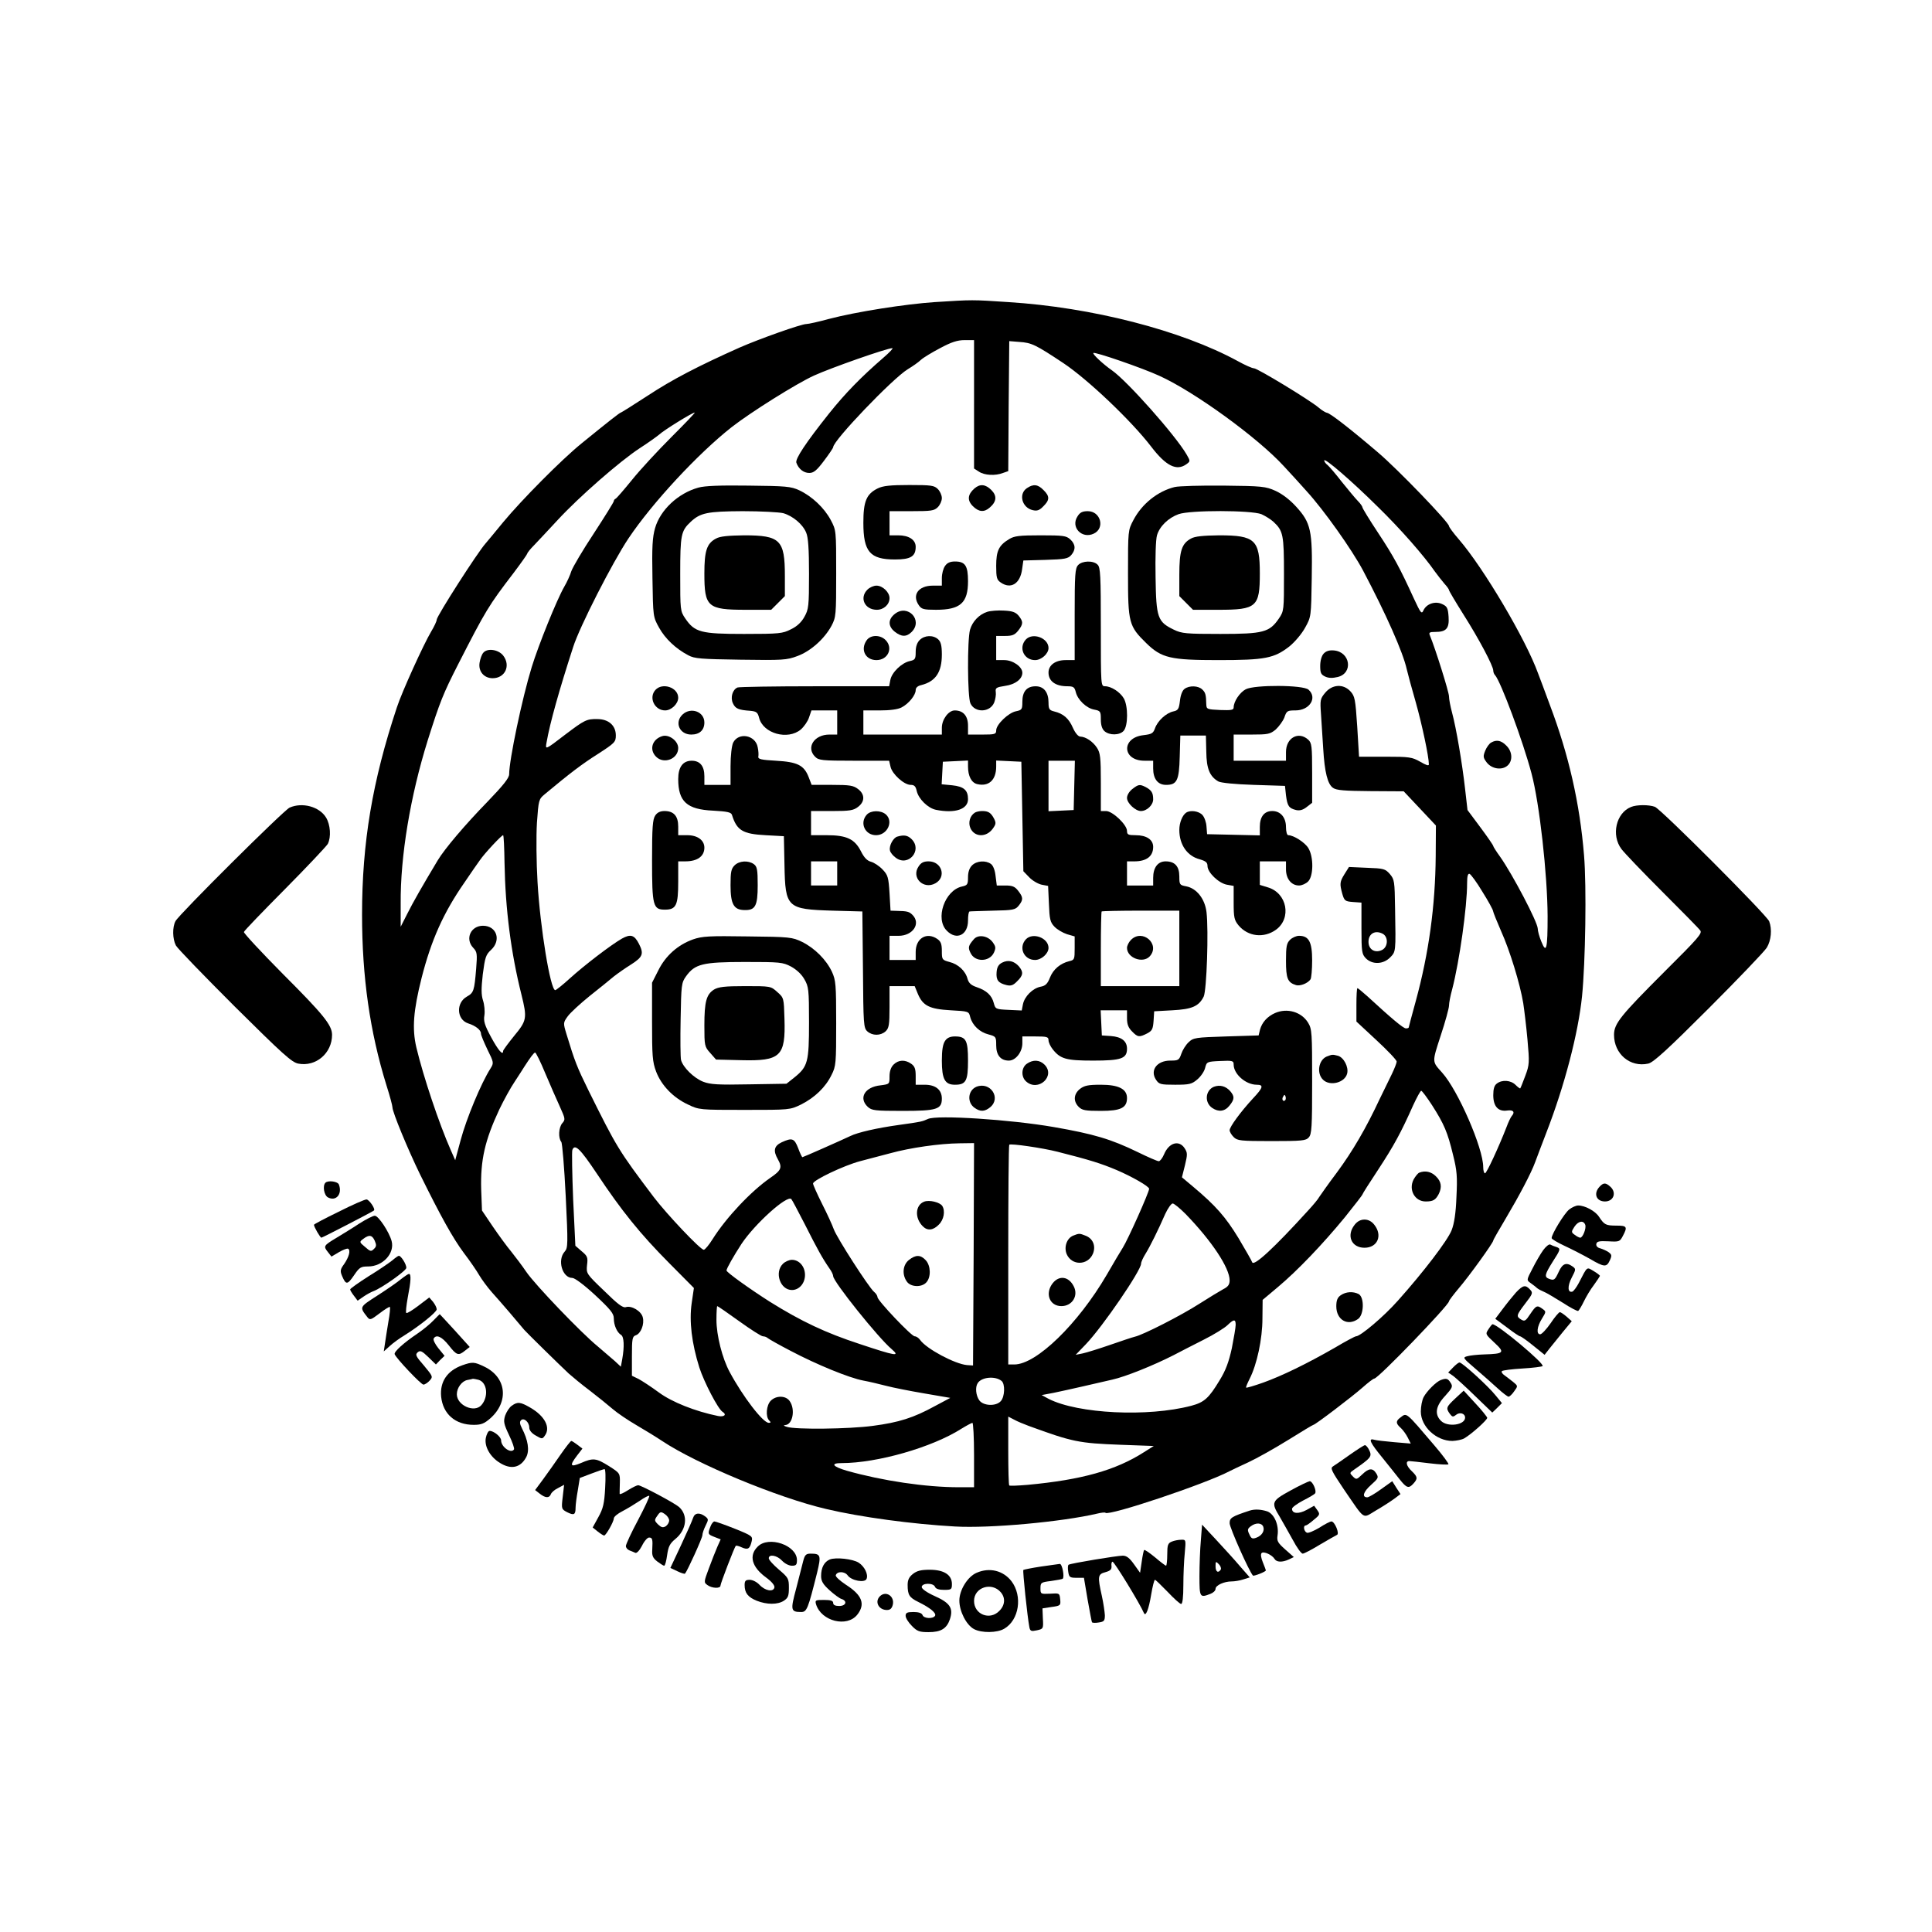 <?xml version="1.0" standalone="no"?>
<!DOCTYPE svg PUBLIC "-//W3C//DTD SVG 20010904//EN"
 "http://www.w3.org/TR/2001/REC-SVG-20010904/DTD/svg10.dtd">
<svg version="1.0" xmlns="http://www.w3.org/2000/svg"
 width="960pt" height="960pt" viewBox="0 0 960 960"
 preserveAspectRatio="xMidYMid meet">

<g transform="translate(0,960) scale(0.1,-0.1)"
fill="#000000" stroke="none">
<path d="M4646 8099 c-148 -10 -391 -48 -528 -84 -51 -14 -101 -25 -111 -25
-26 0 -234 -74 -332 -117 -206 -92 -335 -159 -455 -238 -72 -47 -133 -85 -135
-85 -5 0 -61 -44 -195 -153 -100 -81 -298 -281 -390 -392 -40 -49 -80 -97 -87
-105 -41 -46 -242 -360 -243 -379 0 -8 -13 -35 -28 -60 -36 -60 -145 -299
-170 -376 -122 -367 -173 -673 -173 -1030 0 -310 39 -582 121 -847 17 -53 30
-102 30 -110 0 -24 77 -210 137 -333 103 -209 163 -317 218 -391 30 -39 64
-89 76 -110 13 -22 41 -60 63 -85 40 -44 140 -161 161 -187 12 -14 174 -173
221 -217 18 -16 65 -55 105 -85 39 -30 90 -71 113 -91 23 -20 75 -55 116 -79
41 -24 100 -60 130 -80 171 -114 575 -282 815 -338 173 -41 428 -75 640 -87
174 -10 532 23 707 64 20 5 39 7 41 4 17 -17 495 143 615 206 9 5 52 25 95 45
43 20 132 70 198 111 66 41 122 75 125 75 9 0 193 140 245 186 27 24 53 44 58
44 19 0 371 365 371 384 0 4 22 33 48 64 50 58 172 227 172 238 0 4 29 54 64
113 64 108 124 221 144 276 6 17 31 82 55 145 91 234 159 495 178 679 17 170
23 546 10 701 -21 258 -76 499 -169 745 -24 66 -51 137 -59 158 -61 170 -272
526 -394 667 -27 31 -49 61 -49 66 0 18 -254 282 -353 366 -137 117 -240 197
-254 197 -6 1 -25 12 -41 26 -45 38 -304 195 -321 195 -9 0 -45 16 -81 36
-281 153 -725 267 -1140 293 -180 12 -176 12 -364 0z m194 -508 l0 -319 25
-16 c27 -18 81 -21 119 -6 l26 9 2 323 3 323 50 -4 c61 -4 80 -13 220 -106
121 -81 336 -285 435 -414 74 -97 127 -123 176 -87 19 14 19 15 0 48 -56 96
-295 365 -371 418 -42 29 -98 81 -92 86 7 7 242 -74 327 -113 173 -78 489
-307 619 -449 30 -32 81 -88 113 -124 86 -94 225 -290 281 -395 115 -218 198
-405 217 -490 5 -22 25 -96 45 -165 31 -110 65 -270 65 -308 0 -9 -14 -4 -43
13 -41 23 -53 25 -174 25 l-130 0 -9 150 c-9 137 -12 151 -34 175 -35 38 -90
35 -125 -7 -25 -30 -26 -36 -21 -107 3 -42 8 -119 11 -171 7 -118 22 -177 49
-195 16 -12 58 -15 186 -16 l165 -1 80 -85 80 -85 -1 -152 c-2 -247 -34 -482
-99 -720 -19 -69 -35 -129 -35 -131 0 -3 -6 -5 -14 -5 -13 0 -69 47 -193 161
-24 21 -45 39 -48 39 -3 0 -5 -37 -5 -83 l0 -83 100 -93 c55 -51 100 -98 100
-106 0 -7 -11 -35 -24 -62 -13 -26 -40 -82 -60 -123 -68 -146 -136 -262 -213
-366 -43 -57 -82 -113 -88 -122 -5 -10 -30 -40 -55 -67 -170 -187 -270 -279
-278 -257 -2 7 -33 61 -68 120 -64 105 -113 161 -225 255 l-56 47 15 60 c13
54 13 62 -2 85 -28 42 -78 27 -102 -31 -8 -19 -20 -34 -26 -34 -7 0 -53 20
-104 45 -134 65 -218 90 -419 125 -214 37 -579 61 -624 40 -29 -13 -31 -14
-146 -30 -108 -15 -204 -37 -240 -55 -51 -24 -234 -105 -238 -105 -2 0 -12 20
-21 45 -19 49 -30 53 -82 29 -38 -18 -43 -42 -19 -84 23 -41 18 -55 -38 -93
-95 -66 -218 -196 -286 -304 -18 -29 -38 -53 -44 -53 -17 0 -184 177 -248 261
-176 233 -185 249 -324 529 -58 118 -69 146 -110 281 -17 56 -17 57 6 89 13
18 62 63 109 101 47 37 101 81 120 97 19 15 59 43 88 61 56 36 62 52 37 101
-23 45 -42 50 -85 26 -54 -31 -185 -131 -259 -198 -35 -32 -68 -58 -72 -58
-24 0 -75 311 -88 536 -6 99 -7 231 -3 296 8 112 9 117 38 141 126 105 185
150 264 200 85 55 90 60 90 93 0 49 -36 81 -92 81 -53 1 -64 -5 -158 -76 -103
-79 -101 -78 -94 -39 17 97 62 257 132 473 32 101 196 422 275 540 118 176
344 420 513 553 92 72 321 216 409 256 86 39 362 136 389 136 6 0 -14 -21 -44
-47 -111 -96 -190 -177 -270 -277 -117 -147 -169 -226 -163 -245 11 -31 36
-51 64 -51 22 0 37 12 73 60 25 33 46 64 46 68 0 33 294 340 370 387 25 15 55
36 66 47 12 11 55 37 95 58 56 30 86 40 122 40 l47 0 0 -319z m-1504 -163
c-68 -68 -156 -163 -196 -213 -40 -49 -76 -91 -81 -93 -5 -2 -9 -8 -9 -12 0
-5 -45 -77 -99 -160 -55 -83 -105 -168 -112 -188 -6 -20 -22 -55 -35 -77 -37
-64 -129 -292 -162 -400 -48 -156 -112 -462 -112 -532 0 -19 -30 -56 -108
-137 -112 -115 -212 -233 -247 -291 -78 -130 -123 -209 -151 -265 l-33 -65 0
114 c-2 237 48 535 134 811 61 193 77 233 152 380 137 268 151 291 275 453 37
49 68 93 68 96 0 4 15 23 34 42 18 19 71 75 117 125 106 115 310 293 408 357
42 27 85 58 97 68 22 21 164 109 176 109 4 0 -49 -55 -116 -122z m3509 -345
c114 -111 231 -245 285 -323 14 -19 35 -46 47 -60 13 -14 23 -28 23 -32 0 -4
32 -58 71 -120 77 -121 149 -257 149 -280 0 -8 4 -18 9 -23 28 -31 138 -326
181 -488 40 -150 79 -503 80 -709 0 -164 -6 -189 -31 -127 -10 24 -18 53 -18
65 -1 33 -125 269 -187 357 -19 26 -34 50 -34 53 0 4 -29 46 -64 93 l-64 86
-12 105 c-14 125 -44 303 -65 380 -8 30 -15 66 -15 80 0 21 -67 235 -95 303
-6 14 -2 17 27 17 54 0 70 17 66 75 -3 43 -7 52 -31 63 -35 17 -79 2 -94 -31
-9 -20 -14 -13 -47 58 -70 153 -100 209 -178 327 -43 65 -78 122 -78 127 0 4
-10 19 -23 32 -13 13 -48 56 -79 94 -30 39 -62 76 -71 84 -10 7 -17 18 -17 23
0 16 138 -103 265 -229z m-4338 -1771 c4 -229 32 -447 84 -654 29 -117 27
-129 -36 -205 -30 -37 -55 -71 -55 -75 0 -25 -23 1 -59 67 -33 61 -39 81 -34
110 3 20 0 53 -7 74 -9 29 -9 58 -1 130 11 84 15 97 41 121 52 48 28 120 -40
120 -61 0 -90 -65 -49 -109 20 -21 21 -30 15 -105 -9 -109 -12 -119 -46 -138
-55 -31 -51 -114 6 -133 38 -12 64 -33 64 -51 0 -8 15 -43 32 -79 32 -64 32
-67 16 -93 -48 -75 -121 -252 -149 -357 l-27 -100 -22 50 c-58 131 -136 364
-171 510 -22 94 -15 183 26 346 48 188 108 323 213 474 30 44 64 94 76 110 23
34 108 125 116 125 3 0 6 -62 7 -138z m4859 -143 c29 -46 53 -90 53 -96 1 -7
19 -52 40 -100 43 -95 94 -261 110 -358 5 -33 15 -114 21 -181 10 -114 10
-124 -11 -180 -12 -32 -23 -60 -25 -62 -1 -2 -12 6 -23 17 -24 24 -67 27 -93
7 -13 -9 -18 -27 -18 -58 0 -56 25 -83 70 -76 30 4 39 -8 22 -27 -5 -6 -17
-30 -26 -55 -39 -100 -99 -230 -107 -230 -5 0 -9 14 -9 31 0 94 -125 381 -204
469 -51 57 -51 49 -7 185 23 69 41 136 41 148 0 13 7 50 16 82 36 139 74 408
74 527 0 35 4 48 12 46 7 -3 36 -42 64 -89z m-4657 -901 c24 -57 57 -132 73
-167 27 -60 28 -64 12 -82 -18 -21 -21 -73 -5 -93 5 -6 15 -127 22 -269 12
-241 11 -258 -5 -276 -38 -42 -12 -131 38 -131 12 0 59 -35 114 -86 76 -71 92
-91 92 -115 0 -34 16 -70 36 -82 15 -9 17 -58 6 -120 l-7 -38 -30 28 c-17 15
-56 48 -85 73 -83 68 -310 305 -354 369 -21 31 -55 76 -75 101 -21 25 -62 81
-92 125 l-54 80 -4 105 c-4 145 18 243 90 397 22 46 56 108 77 139 20 31 42
64 47 73 29 45 48 71 54 71 4 0 27 -46 50 -102z m4407 -160 c60 -94 77 -134
104 -246 20 -79 22 -110 17 -210 -3 -80 -11 -132 -24 -165 -20 -51 -140 -208
-267 -350 -70 -79 -186 -177 -208 -177 -5 0 -52 -25 -104 -56 -141 -81 -265
-141 -357 -174 -45 -16 -83 -27 -85 -25 -2 2 6 21 17 43 37 72 64 200 64 300
l1 93 75 63 c98 82 223 213 334 348 48 60 87 110 87 113 0 3 35 58 78 123 78
119 113 183 174 320 18 39 36 72 40 72 4 0 28 -32 54 -72z m-2278 -740 l-3
-553 -30 2 c-59 5 -201 80 -233 125 -7 10 -19 18 -27 18 -16 0 -185 178 -185
195 0 7 -8 19 -17 26 -26 22 -185 269 -200 311 -7 20 -33 77 -58 126 -25 50
-45 95 -45 101 0 17 154 90 233 111 40 10 108 29 152 40 98 27 245 48 343 49
l72 1 -2 -552z m417 509 c158 -40 216 -58 294 -91 75 -32 161 -81 161 -93 0
-17 -106 -254 -131 -293 -9 -14 -45 -74 -80 -135 -142 -243 -349 -445 -459
-445 l-30 0 0 543 c0 299 2 546 5 549 7 7 166 -16 240 -35z m-2289 -109 c123
-185 215 -299 359 -444 l123 -124 -11 -75 c-13 -90 0 -199 38 -320 24 -74 93
-206 115 -220 23 -14 9 -27 -22 -21 -113 23 -229 69 -294 117 -38 28 -84 58
-101 67 l-33 16 0 97 c0 87 2 98 19 104 25 8 44 55 35 89 -7 31 -56 60 -84 51
-15 -5 -41 15 -108 81 -89 85 -89 86 -85 128 5 38 2 45 -27 69 l-31 27 -11
230 c-5 127 -7 238 -4 246 12 32 38 8 122 -118z m1034 -253 c61 -121 87 -168
121 -217 11 -15 19 -32 19 -39 0 -27 225 -308 291 -363 44 -38 20 -34 -160 26
-168 55 -289 112 -446 210 -96 61 -215 146 -215 155 0 10 36 73 75 133 67 100
226 243 247 222 4 -4 34 -61 68 -127z m1891 53 c130 -134 219 -268 219 -330 0
-21 -8 -32 -32 -44 -18 -10 -71 -42 -118 -72 -90 -58 -280 -155 -321 -164 -13
-3 -69 -22 -124 -41 -55 -19 -116 -38 -135 -42 l-35 -7 51 53 c84 88 274 366
274 400 0 8 10 30 22 49 24 39 63 118 98 198 13 28 30 52 37 52 7 0 36 -24 64
-52z m-2218 -533 c57 -41 110 -75 118 -75 8 0 19 -4 24 -9 6 -5 57 -34 115
-64 127 -67 290 -134 360 -147 28 -5 78 -17 113 -26 34 -9 120 -26 191 -38
l128 -22 -77 -41 c-106 -58 -178 -81 -308 -98 -118 -16 -384 -19 -427 -5 -16
5 -19 8 -8 9 37 2 51 78 22 119 -19 28 -67 29 -94 2 -22 -22 -27 -79 -8 -98 9
-9 9 -12 -2 -12 -29 0 -129 131 -194 252 -37 68 -66 183 -66 260 0 38 2 68 4
68 3 0 52 -34 109 -75z m2467 -18 c0 -13 -9 -65 -19 -116 -15 -68 -30 -110
-61 -160 -53 -88 -76 -109 -140 -126 -216 -57 -563 -40 -709 34 l-35 19 59 11
c33 7 98 21 145 32 47 11 113 26 148 34 63 14 201 69 303 121 31 16 98 51 150
77 52 26 105 59 119 73 31 30 40 30 40 1z m-1163 -279 c18 -15 16 -78 -4 -100
-24 -27 -87 -24 -107 4 -17 24 -21 65 -8 85 19 31 88 37 119 11z m134 -223
c219 -80 248 -86 458 -94 l164 -6 -49 -31 c-141 -90 -309 -137 -577 -162 -48
-4 -90 -6 -92 -3 -3 2 -5 80 -5 173 l0 169 29 -15 c16 -9 48 -22 72 -31z
m-271 -145 l0 -160 -75 0 c-165 0 -380 32 -557 82 -72 21 -83 38 -26 38 177 0
449 78 594 170 26 16 52 30 56 30 4 0 8 -72 8 -160z"/>
<path d="M3470 7177 c-101 -28 -189 -111 -215 -201 -13 -46 -16 -93 -13 -249
3 -192 3 -192 33 -246 30 -54 82 -104 145 -137 31 -17 63 -19 260 -22 210 -3
229 -2 282 18 66 24 135 86 170 151 22 42 23 53 23 259 0 214 0 215 -27 266
-32 60 -93 118 -157 148 -41 19 -66 21 -251 23 -142 2 -219 -1 -250 -10z m422
-127 c48 -14 97 -55 114 -97 10 -23 14 -82 14 -205 0 -160 -2 -176 -23 -213
-14 -26 -37 -48 -67 -62 -41 -21 -57 -23 -233 -23 -214 0 -245 8 -292 77 -25
37 -25 41 -25 221 0 195 4 214 52 259 48 45 83 52 258 53 91 0 182 -5 202 -10z"/>
<path d="M3558 6924 c-46 -24 -58 -61 -58 -173 0 -167 15 -181 206 -181 l126
0 34 34 34 34 0 101 c0 178 -23 201 -202 201 -80 -1 -121 -5 -140 -16z"/>
<path d="M4361 7173 c-56 -28 -71 -64 -71 -171 0 -144 33 -182 157 -182 78 0
103 15 103 63 0 35 -34 57 -87 57 l-43 0 0 60 0 60 110 0 c97 0 112 2 130 20
11 11 20 31 20 45 0 14 -9 34 -20 45 -18 18 -33 20 -142 20 -94 0 -131 -4
-157 -17z"/>
<path d="M4842 7173 c-34 -30 -37 -59 -8 -88 29 -29 56 -32 84 -7 34 29 37 58
8 87 -29 29 -56 32 -84 8z"/>
<path d="M5102 7174 c-42 -29 -24 -97 30 -109 21 -5 33 -1 52 19 32 31 33 50
1 81 -28 29 -51 31 -83 9z"/>
<path d="M5837 7180 c-85 -21 -163 -84 -205 -164 -27 -51 -27 -52 -27 -266 0
-245 4 -261 91 -346 76 -74 120 -84 358 -84 233 0 277 9 353 68 27 22 61 62
78 93 30 54 30 54 33 246 4 237 -4 275 -78 356 -31 34 -69 63 -102 78 -49 22
-67 24 -258 26 -113 1 -222 -2 -243 -7z m431 -135 c20 -9 47 -26 60 -38 48
-45 52 -64 52 -259 0 -180 0 -184 -25 -221 -47 -69 -78 -77 -291 -77 -170 0
-192 2 -231 21 -81 39 -88 59 -91 259 -2 104 1 189 7 210 13 45 57 87 107 105
58 21 362 20 412 0z"/>
<path d="M5918 6924 c-46 -25 -58 -61 -58 -180 l0 -106 34 -34 34 -34 127 0
c189 0 205 14 205 181 0 167 -24 189 -202 189 -80 -1 -121 -5 -140 -16z"/>
<path d="M5354 7034 c-35 -53 21 -113 80 -86 58 26 36 112 -29 112 -26 0 -39
-6 -51 -26z"/>
<path d="M5014 6921 c-51 -31 -64 -58 -64 -133 0 -58 3 -69 22 -82 51 -36 98
-6 107 67 l6 42 110 3 c97 3 112 6 128 24 23 27 22 53 -5 78 -20 18 -35 20
-147 20 -106 0 -131 -3 -157 -19z"/>
<path d="M4696 6788 c-9 -12 -16 -39 -16 -60 l0 -38 -45 0 c-72 0 -105 -47
-69 -98 13 -19 24 -22 85 -22 121 0 159 34 159 142 0 77 -14 98 -65 98 -24 0
-39 -7 -49 -22z"/>
<path d="M5357 6792 c-15 -16 -17 -48 -17 -245 l0 -227 -45 0 c-51 0 -85 -25
-85 -62 0 -43 35 -68 93 -68 30 0 36 -4 42 -27 9 -40 53 -82 92 -89 31 -6 33
-9 33 -49 0 -28 6 -47 18 -58 25 -22 75 -21 95 1 23 25 23 124 1 162 -19 32
-63 60 -93 60 -21 0 -21 2 -21 294 0 254 -2 297 -16 310 -21 22 -77 20 -97 -2z"/>
<path d="M4310 6670 c-41 -41 -13 -100 47 -100 34 0 63 26 63 58 0 29 -34 62
-65 62 -14 0 -34 -9 -45 -20z"/>
<path d="M4447 6550 c-35 -27 -35 -62 -1 -89 33 -26 58 -27 84 -1 58 58 -19
140 -83 90z"/>
<path d="M4906 6560 c-41 -13 -74 -48 -86 -89 -14 -51 -13 -334 2 -366 22 -48
97 -46 118 4 6 16 10 39 8 52 -3 21 2 24 47 31 50 7 85 34 85 65 0 30 -47 63
-90 63 l-40 0 0 60 0 60 44 0 c36 0 48 5 65 26 26 33 26 45 3 74 -15 18 -31
24 -73 26 -30 2 -67 -1 -83 -6z"/>
<path d="M4306 6418 c-32 -46 -6 -98 49 -98 57 0 85 60 45 100 -27 27 -75 26
-94 -2z"/>
<path d="M4570 6420 c-13 -13 -20 -33 -20 -59 0 -36 -3 -40 -30 -46 -40 -9
-89 -56 -96 -94 l-6 -31 -368 0 c-203 0 -376 -3 -385 -6 -25 -10 -37 -50 -23
-79 12 -26 27 -33 87 -37 30 -3 36 -8 43 -35 20 -78 142 -112 207 -58 16 14
35 41 41 60 l12 35 64 0 64 0 0 -60 0 -60 -39 0 c-75 0 -117 -64 -71 -110 18
-18 33 -20 194 -20 l174 0 7 -30 c8 -36 67 -90 100 -90 18 0 25 -7 30 -30 9
-40 56 -86 96 -94 95 -19 159 3 159 53 0 45 -21 63 -79 69 l-52 5 3 56 3 56
63 3 62 3 0 -30 c0 -47 17 -80 45 -87 58 -14 95 20 95 87 l0 30 63 -3 62 -3 5
-272 5 -272 29 -30 c16 -17 44 -33 62 -37 l32 -6 4 -88 c3 -77 6 -92 27 -114
14 -15 42 -31 63 -38 l38 -11 0 -58 c0 -56 -1 -59 -27 -65 -45 -11 -80 -41
-96 -82 -12 -31 -23 -41 -47 -45 -39 -8 -79 -48 -87 -87 l-6 -31 -65 3 c-64 3
-66 4 -74 34 -10 38 -35 62 -85 79 -27 9 -39 20 -45 40 -10 40 -46 74 -90 85
-37 10 -38 12 -38 55 0 34 -5 47 -22 59 -53 37 -108 4 -108 -64 l0 -40 -65 0
-65 0 0 60 0 60 45 0 c71 0 112 61 69 104 -16 16 -25 19 -79 20 l-30 1 -5 87
c-5 79 -8 90 -35 118 -16 17 -42 34 -57 38 -19 5 -34 20 -50 52 -31 61 -71 80
-170 80 l-78 0 0 60 0 60 104 0 c89 0 107 3 130 21 34 26 34 62 0 88 -23 18
-41 21 -129 21 l-102 0 -15 39 c-23 59 -56 75 -162 81 -73 4 -90 8 -88 20 2 8
1 29 -3 47 -11 61 -95 76 -122 23 -7 -15 -13 -64 -13 -117 l0 -93 -65 0 -65 0
0 43 c0 51 -22 77 -63 77 -44 0 -67 -32 -67 -91 0 -112 43 -151 173 -157 71
-4 90 -8 94 -21 24 -77 53 -95 167 -101 l91 -5 3 -143 c4 -213 12 -220 240
-227 l147 -4 3 -289 c2 -272 3 -290 22 -307 25 -22 65 -22 90 0 17 16 20 31
20 122 l0 103 63 0 62 0 16 -39 c25 -59 58 -75 163 -81 89 -5 90 -5 97 -34 11
-41 47 -75 91 -86 37 -10 38 -12 38 -54 0 -49 22 -76 63 -76 34 0 67 43 67 86
l0 34 65 0 c57 0 65 -2 65 -19 0 -10 9 -30 21 -45 38 -48 67 -56 201 -56 139
0 168 10 168 59 0 38 -27 59 -80 63 l-45 3 -3 63 -3 62 66 0 65 0 0 -40 c0
-30 7 -47 25 -65 28 -29 36 -30 75 -10 25 13 29 22 32 62 l3 48 90 5 c98 5
132 20 156 68 15 31 25 329 14 420 -8 66 -49 118 -101 128 -32 6 -34 8 -34 49
0 50 -22 75 -68 75 -39 0 -62 -31 -62 -82 l0 -38 -65 0 -65 0 0 60 0 60 36 0
c61 0 94 25 94 72 0 36 -33 58 -87 58 -37 0 -43 3 -43 21 0 31 -72 99 -104 99
l-26 0 0 143 c0 124 -3 146 -19 171 -21 32 -56 55 -83 56 -10 0 -25 17 -37 44
-20 46 -47 70 -93 81 -24 6 -28 12 -28 44 0 51 -23 81 -64 81 -44 0 -66 -26
-66 -77 0 -37 -2 -41 -31 -47 -38 -7 -99 -66 -99 -95 0 -19 -6 -21 -70 -21
l-70 0 0 44 c0 49 -24 76 -66 76 -31 0 -64 -45 -64 -86 l0 -34 -195 0 -195 0
0 60 0 60 80 0 c52 0 91 5 110 15 35 18 70 61 70 86 0 12 10 21 28 25 71 18
102 64 102 152 0 44 -5 63 -18 75 -25 23 -68 21 -92 -3z m768 -722 l-3 -123
-62 -3 -63 -3 0 126 0 125 65 0 66 0 -3 -122z m-1178 -438 l0 -60 -65 0 -65 0
0 60 0 60 65 0 65 0 0 -60z m1700 -372 l0 -188 -195 0 -195 0 0 183 c0 101 2
186 4 188 2 2 90 4 195 4 l191 0 0 -187z"/>
<path d="M5620 4930 c-11 -11 -20 -29 -20 -40 0 -50 79 -79 113 -42 54 60 -36
139 -93 82z"/>
<path d="M5097 6422 c-37 -41 -9 -102 46 -102 32 0 67 32 67 60 0 50 -79 79
-113 42z"/>
<path d="M6577 6352 c-10 -11 -17 -35 -17 -61 0 -35 4 -43 25 -53 17 -8 37 -8
62 -2 78 19 63 125 -19 132 -23 2 -39 -3 -51 -16z"/>
<path d="M3257 6172 c-35 -38 -5 -102 48 -102 31 0 65 33 65 63 0 51 -78 77
-113 39z"/>
<path d="M5886 6177 c-11 -8 -20 -31 -23 -60 -5 -40 -9 -47 -33 -52 -36 -8
-78 -47 -91 -84 -9 -25 -16 -29 -57 -34 -111 -12 -107 -127 5 -127 l43 0 0
-38 c0 -52 23 -82 64 -82 54 0 65 21 68 140 l3 105 64 0 63 0 2 -80 c1 -85 17
-123 60 -148 13 -7 82 -14 176 -17 l155 -5 5 -47 c7 -53 14 -64 50 -73 18 -4
34 0 53 15 l27 21 0 148 c0 134 -2 150 -20 166 -48 43 -110 9 -110 -62 l0 -43
-130 0 -130 0 0 65 0 65 89 0 c81 0 92 2 120 25 16 15 36 42 43 60 11 33 15
35 55 35 71 0 110 63 65 103 -26 24 -268 25 -312 2 -30 -16 -60 -61 -60 -90 0
-13 -11 -15 -67 -13 -65 3 -68 4 -69 28 -1 48 -4 59 -20 74 -19 19 -64 21 -88
3z"/>
<path d="M3392 6050 c-42 -39 -16 -100 43 -100 41 0 65 22 65 60 0 54 -67 78
-108 40z"/>
<path d="M3290 5942 c-50 -16 -65 -67 -30 -102 39 -39 110 -11 110 43 0 36
-47 70 -80 59z"/>
<path d="M5626 5679 c-15 -12 -26 -30 -26 -44 0 -26 42 -65 69 -65 30 0 61 30
61 58 0 33 -8 45 -37 61 -30 15 -36 14 -67 -10z"/>
<path d="M3256 5548 c-13 -19 -16 -58 -16 -223 0 -227 5 -245 64 -245 56 0 66
22 66 138 l0 102 36 0 c59 0 94 25 94 68 0 37 -34 62 -85 62 l-45 0 0 43 c0
52 -22 77 -68 77 -21 0 -36 -7 -46 -22z"/>
<path d="M4307 5552 c-37 -41 -9 -102 46 -102 56 0 88 68 49 103 -25 22 -75
21 -95 -1z"/>
<path d="M4844 5562 c-25 -16 -34 -50 -22 -77 20 -45 78 -47 110 -4 17 23 18
30 8 50 -16 31 -29 39 -60 39 -14 0 -30 -4 -36 -8z"/>
<path d="M5894 5562 c-19 -13 -34 -50 -34 -86 0 -73 39 -130 102 -146 30 -9
38 -16 38 -33 0 -32 55 -85 96 -93 l34 -6 0 -83 c0 -75 3 -87 25 -114 47 -55
125 -64 185 -21 79 57 56 183 -41 211 l-39 12 0 59 0 58 65 0 65 0 0 -40 c0
-47 27 -80 65 -80 14 0 34 9 45 20 27 27 28 122 1 166 -17 28 -73 64 -100 64
-6 0 -11 18 -11 40 0 48 -27 80 -68 80 -40 0 -62 -28 -62 -79 l0 -42 -131 3
-131 3 -3 38 c-1 20 -10 46 -20 57 -18 20 -60 26 -81 12z"/>
<path d="M4459 5443 c-20 -5 -42 -45 -37 -68 1 -10 15 -27 29 -37 62 -47 134
37 79 92 -19 19 -37 23 -71 13z"/>
<path d="M3650 5300 c-17 -17 -20 -33 -20 -99 0 -93 16 -122 68 -123 55 -2 67
20 67 123 0 78 -3 93 -19 105 -28 20 -73 17 -96 -6z"/>
<path d="M4564 5294 c-37 -55 25 -116 84 -83 56 31 32 109 -34 109 -25 0 -38
-7 -50 -26z"/>
<path d="M4830 5300 c-13 -13 -20 -33 -20 -59 0 -36 -3 -40 -30 -46 -86 -19
-135 -161 -75 -220 48 -49 105 -21 105 51 0 24 3 45 8 45 4 1 56 2 116 4 100
2 111 4 128 25 23 29 23 41 -3 74 -16 21 -29 26 -63 26 l-43 0 -6 47 c-3 29
-12 52 -23 60 -26 19 -71 16 -94 -7z"/>
<path d="M6681 5257 c-24 -39 -25 -48 -11 -99 10 -34 14 -37 53 -40 l42 -3 0
-127 c0 -118 2 -129 22 -150 32 -32 86 -30 120 4 29 30 29 24 25 245 -2 134
-3 143 -26 170 -23 26 -30 28 -114 31 l-89 4 -22 -35z m190 -297 c29 -16 26
-67 -5 -81 -34 -16 -66 3 -66 41 0 41 33 60 71 40z"/>
<path d="M3443 4932 c-75 -27 -136 -81 -172 -154 l-31 -61 0 -193 c0 -170 2
-200 20 -248 26 -69 85 -130 158 -164 56 -27 59 -27 282 -27 225 0 225 0 281
27 67 34 121 85 151 147 22 43 23 58 23 256 0 194 -2 214 -21 256 -28 60 -86
118 -149 149 -48 23 -60 25 -270 27 -192 3 -226 1 -272 -15z m488 -135 c27
-15 52 -38 66 -63 21 -36 23 -51 23 -214 0 -198 -6 -220 -73 -274 l-39 -31
-185 -3 c-154 -3 -193 -1 -229 13 -46 18 -100 71 -110 108 -3 13 -4 104 -2
203 3 170 4 181 27 213 44 61 82 71 292 71 175 0 188 -1 230 -23z"/>
<path d="M3548 4683 c-38 -24 -48 -60 -48 -179 0 -100 1 -105 29 -136 l29 -33
125 -3 c196 -5 221 19 215 206 -3 103 -3 104 -36 133 -32 29 -33 29 -160 29
-102 0 -132 -4 -154 -17z"/>
<path d="M4839 4933 c-27 -31 -30 -41 -17 -67 21 -48 95 -47 117 1 10 23 9 30
-7 52 -24 32 -72 39 -93 14z"/>
<path d="M5097 4932 c-37 -41 -9 -102 46 -102 32 0 67 32 67 60 0 50 -79 79
-113 42z"/>
<path d="M6410 4930 c-17 -17 -20 -33 -20 -104 0 -88 8 -108 50 -121 20 -6 59
9 72 29 4 6 8 48 8 94 0 91 -16 122 -65 122 -14 0 -34 -9 -45 -20z"/>
<path d="M4980 4817 c-18 -9 -26 -22 -28 -48 -3 -39 8 -54 50 -64 21 -5 33 -1
52 19 31 30 32 46 9 74 -24 27 -53 34 -83 19z"/>
<path d="M6335 4566 c-38 -17 -64 -46 -74 -82 l-7 -29 -161 -5 c-153 -5 -163
-6 -187 -29 -14 -13 -30 -39 -36 -57 -11 -32 -15 -34 -55 -34 -66 0 -102 -48
-71 -95 15 -23 23 -25 95 -25 71 0 83 3 110 26 17 14 35 40 39 57 8 31 9 32
75 35 62 3 67 1 67 -18 0 -47 60 -100 115 -100 35 0 32 -14 -19 -68 -61 -66
-116 -141 -116 -158 0 -8 9 -23 20 -34 18 -18 33 -20 188 -20 151 0 171 2 185
18 15 16 17 51 17 278 0 242 -1 261 -20 292 -33 54 -104 75 -165 48z m51 -433
c-10 -10 -19 5 -10 18 6 11 8 11 12 0 2 -7 1 -15 -2 -18z"/>
<path d="M4696 4428 c-11 -16 -16 -46 -16 -98 0 -92 15 -120 65 -120 55 0 65
19 65 120 0 101 -10 120 -65 120 -24 0 -39 -7 -49 -22z"/>
<path d="M6592 4350 c-40 -17 -51 -83 -18 -115 34 -34 109 -15 120 31 8 32
-17 80 -46 88 -28 7 -27 7 -56 -4z"/>
<path d="M4440 4310 c-13 -13 -20 -33 -20 -59 0 -38 0 -38 -45 -44 -78 -8
-110 -63 -63 -107 20 -18 35 -20 173 -20 170 0 195 8 195 61 0 44 -31 69 -85
69 l-45 0 0 44 c0 35 -5 48 -22 60 -31 22 -64 20 -88 -4z"/>
<path d="M5102 4314 c-27 -19 -29 -64 -4 -87 60 -55 149 26 92 83 -24 24 -57
26 -88 4z"/>
<path d="M4852 4200 c-43 -18 -48 -78 -9 -105 28 -20 50 -19 77 3 56 46 1 129
-68 102z"/>
<path d="M5366 4189 c-31 -25 -34 -61 -6 -89 17 -17 33 -20 110 -20 99 0 130
15 130 64 0 45 -42 66 -130 66 -63 0 -82 -4 -104 -21z"/>
<path d="M6032 4200 c-43 -18 -48 -78 -9 -105 32 -22 63 -18 86 11 26 32 26
46 4 72 -22 25 -51 33 -81 22z"/>
<path d="M2401 6356 c-7 -8 -15 -30 -18 -49 -7 -43 22 -77 65 -77 62 0 91 63
52 113 -24 30 -79 38 -99 13z"/>
<path d="M7409 5910 c-9 -5 -22 -23 -29 -40 -11 -28 -11 -34 7 -58 25 -33 76
-41 104 -16 27 24 24 70 -6 99 -25 26 -49 31 -76 15z"/>
<path d="M7052 3773 c-7 -3 -19 -18 -28 -34 -26 -51 6 -109 60 -109 37 0 49 7
65 37 17 34 13 62 -14 88 -23 23 -53 30 -83 18z"/>
<path d="M6731 3514 c-42 -53 -16 -114 49 -114 65 0 91 61 49 114 -13 17 -30
26 -49 26 -19 0 -36 -9 -49 -26z"/>
<path d="M6662 3164 c-16 -11 -22 -25 -22 -55 0 -67 56 -100 108 -63 30 21 32
108 3 124 -28 14 -63 12 -89 -6z"/>
<path d="M4592 3629 c-44 -17 -48 -81 -7 -122 23 -24 52 -21 80 8 25 24 33 68
17 93 -12 18 -64 31 -90 21z"/>
<path d="M4516 3339 c-30 -24 -35 -72 -10 -107 19 -28 74 -30 97 -4 24 26 22
83 -3 110 -26 28 -50 28 -84 1z"/>
<path d="M5332 3460 c-31 -13 -46 -56 -32 -91 25 -59 106 -58 131 2 15 38 0
75 -37 89 -30 12 -32 12 -62 0z"/>
<path d="M5231 3224 c-40 -51 -16 -114 43 -114 54 0 86 52 61 99 -25 49 -72
55 -104 15z"/>
<path d="M3890 3320 c-43 -43 -13 -130 45 -130 36 0 65 33 65 75 0 42 -29 75
-65 75 -14 0 -34 -9 -45 -20z"/>
<path d="M1439 5587 c-29 -13 -549 -530 -567 -564 -16 -30 -15 -88 2 -121 8
-15 140 -151 293 -304 237 -235 283 -277 315 -283 88 -17 168 52 168 143 0 48
-43 101 -245 303 -108 109 -195 203 -193 208 1 6 94 102 204 213 111 112 206
213 213 225 17 34 13 95 -9 131 -33 54 -118 77 -181 49z"/>
<path d="M8104 5590 c-74 -30 -99 -140 -47 -209 15 -20 106 -115 203 -212 96
-96 181 -182 188 -192 12 -14 -9 -38 -176 -204 -219 -219 -252 -259 -252 -315
0 -95 80 -163 170 -143 25 5 97 71 300 274 147 147 277 283 289 302 22 36 27
92 12 131 -12 31 -537 557 -568 569 -30 11 -91 11 -119 -1z"/>
<path d="M1617 3723 c-15 -15 -7 -63 13 -73 40 -21 72 17 54 64 -6 16 -54 22
-67 9z"/>
<path d="M7947 3702 c-30 -33 -15 -72 28 -72 43 0 59 44 27 73 -24 22 -35 21
-55 -1z"/>
<path d="M1683 3579 c-68 -33 -123 -62 -123 -65 0 -10 31 -64 37 -64 5 0 251
127 261 135 9 7 -24 55 -37 55 -9 0 -71 -27 -138 -61z"/>
<path d="M7797 3590 c-24 -19 -87 -122 -87 -142 0 -5 29 -22 63 -38 35 -16 91
-45 125 -64 73 -43 85 -44 101 -9 11 24 10 29 -6 41 -10 7 -28 15 -41 19 -14
3 -22 12 -20 22 3 13 14 15 60 13 54 -3 57 -2 72 27 24 45 20 51 -31 51 -54 0
-61 4 -87 43 -18 29 -70 57 -104 57 -11 0 -31 -9 -45 -20z m80 -76 c6 -17 -12
-64 -25 -64 -4 0 -17 6 -27 14 -18 13 -18 15 -2 40 19 29 45 34 54 10z"/>
<path d="M1785 3520 c-33 -22 -84 -53 -112 -70 -65 -39 -67 -42 -44 -71 l18
-23 37 22 c21 12 41 20 46 17 13 -8 4 -41 -20 -76 -19 -26 -21 -34 -10 -60 19
-44 26 -44 59 4 27 40 34 44 70 44 73 0 133 65 117 126 -12 45 -66 127 -84
126 -9 0 -44 -18 -77 -39z m77 -85 c9 -21 9 -29 -4 -41 -14 -14 -18 -13 -44
10 -29 24 -29 25 -9 40 29 22 44 20 57 -9z"/>
<path d="M7668 3388 c-13 -18 -37 -59 -53 -91 -30 -57 -30 -58 -10 -72 11 -8
26 -19 32 -25 7 -6 23 -14 35 -19 13 -5 54 -30 93 -54 38 -25 73 -43 77 -41 4
3 17 24 28 47 11 23 33 60 50 82 16 22 29 42 30 45 0 3 -14 14 -31 24 -36 21
-30 26 -74 -59 -11 -21 -26 -41 -32 -43 -24 -7 -25 28 -3 70 21 40 21 43 4 55
-31 22 -50 15 -69 -27 -19 -41 -23 -44 -49 -34 -23 9 -20 22 19 84 40 62 41
66 18 74 -10 3 -23 8 -30 12 -6 3 -22 -10 -35 -28z"/>
<path d="M1949 3337 c-15 -12 -67 -48 -118 -79 -50 -32 -91 -61 -91 -65 0 -5
9 -19 19 -32 l18 -24 29 20 c16 11 38 23 49 27 41 15 164 102 164 116 1 17
-26 60 -37 60 -4 0 -19 -11 -33 -23z"/>
<path d="M1990 3242 c-19 -16 -72 -52 -117 -81 -87 -56 -87 -55 -49 -104 14
-18 17 -17 62 17 26 20 49 34 51 32 3 -3 0 -35 -7 -73 -6 -37 -14 -86 -17
-108 l-6 -40 29 26 c16 15 49 39 74 54 74 46 160 115 160 129 0 8 -8 24 -18
37 l-19 22 -54 -41 c-29 -22 -56 -39 -60 -36 -4 2 0 36 7 76 16 82 18 118 6
118 -4 0 -23 -13 -42 -28z"/>
<path d="M7533 3178 c-16 -18 -46 -55 -66 -82 l-37 -49 58 -43 c31 -24 61 -44
65 -44 5 0 34 -21 65 -46 l57 -46 25 32 c14 17 44 55 67 83 l43 52 -26 23
c-14 12 -29 22 -33 22 -5 0 -26 -25 -46 -55 -21 -30 -44 -55 -52 -55 -20 0
-16 38 9 78 21 34 21 35 3 48 -27 20 -32 18 -61 -25 -23 -35 -28 -38 -45 -28
-26 16 -25 21 20 80 37 48 39 53 24 69 -23 25 -35 23 -70 -14z"/>
<path d="M2154 3039 c-16 -17 -51 -46 -79 -65 -71 -48 -118 -91 -114 -103 8
-21 131 -151 143 -151 7 0 21 9 31 20 17 19 16 21 -28 74 -41 47 -45 55 -31
67 12 10 21 6 52 -24 l38 -37 21 22 22 21 -31 38 c-16 20 -27 42 -23 48 13 22
41 9 75 -34 39 -50 48 -53 81 -26 l23 18 -74 82 c-41 44 -74 81 -75 81 -1 0
-14 -14 -31 -31z"/>
<path d="M7396 2995 c-16 -24 -15 -25 30 -67 53 -49 48 -55 -51 -58 -33 -1
-71 -5 -84 -9 -24 -6 -22 -9 39 -61 35 -30 85 -74 110 -97 26 -24 51 -43 56
-43 5 0 18 12 28 27 19 26 19 26 -5 46 -13 11 -33 25 -43 33 -11 7 -17 17 -13
21 4 4 50 10 102 13 52 3 97 9 100 12 12 11 -223 208 -249 208 -2 0 -11 -11
-20 -25z"/>
<path d="M2297 2816 c-75 -27 -112 -82 -105 -156 9 -86 70 -140 162 -140 37 0
52 6 82 32 94 83 81 204 -29 257 -50 24 -59 25 -110 7z m80 -72 c44 -12 52
-84 15 -126 -35 -40 -122 -1 -122 54 0 32 25 66 53 71 12 2 24 5 27 6 3 0 15
-2 27 -5z"/>
<path d="M7220 2805 l-24 -25 25 -17 c13 -10 62 -54 109 -100 l85 -82 24 23
24 24 -32 39 c-36 45 -165 163 -179 163 -4 0 -19 -11 -32 -25z"/>
<path d="M7160 2743 c-23 -8 -70 -55 -86 -85 -8 -15 -14 -47 -14 -72 0 -75 77
-146 157 -146 21 1 47 6 59 13 36 21 114 91 114 102 -1 5 -27 38 -59 72 l-58
63 -42 -39 c-45 -42 -47 -48 -27 -76 12 -16 16 -17 30 -6 19 16 46 8 46 -13 0
-37 -87 -49 -120 -16 -33 33 -26 74 21 124 36 40 39 47 27 65 -13 21 -21 24
-48 14z"/>
<path d="M2543 2615 c-12 -8 -26 -30 -33 -49 -9 -29 -7 -41 19 -96 17 -35 28
-67 25 -72 -14 -23 -64 12 -64 45 0 17 -36 47 -57 47 -7 0 -15 -16 -19 -35 -8
-42 21 -94 70 -124 56 -35 103 -24 131 29 17 33 9 84 -22 144 -10 20 -12 31
-4 39 14 14 41 -9 41 -37 0 -13 12 -28 32 -39 31 -18 33 -18 45 -1 30 40 1 97
-71 139 -50 29 -64 31 -93 10z"/>
<path d="M6958 2556 c-23 -17 -23 -29 2 -51 11 -10 27 -32 35 -48 l15 -30 -83
7 c-45 4 -90 9 -99 12 -31 9 -20 -15 40 -88 31 -39 71 -88 87 -109 34 -43 45
-47 68 -21 23 25 21 34 -8 62 -27 25 -33 50 -12 50 6 0 52 -5 100 -11 49 -6
91 -8 94 -5 3 3 -28 45 -69 93 -146 171 -137 164 -170 139z"/>
<path d="M2786 2373 c-26 -38 -65 -93 -87 -123 l-40 -54 23 -18 c28 -22 47
-23 55 -3 3 9 19 23 36 31 l30 16 -7 -61 c-7 -59 -6 -60 22 -75 34 -17 42 -13
42 22 0 14 5 53 11 86 l10 62 58 22 c31 12 61 22 65 22 5 0 6 -42 3 -93 -4
-78 -10 -103 -34 -146 l-28 -51 25 -20 c14 -11 28 -20 32 -20 9 0 48 69 48 85
0 8 19 24 43 36 23 12 61 35 85 51 24 17 46 28 48 25 3 -3 -22 -56 -55 -119
-34 -63 -61 -122 -61 -130 0 -9 8 -18 18 -22 9 -3 22 -9 29 -12 7 -3 21 12 33
35 11 23 27 41 35 41 17 0 19 -8 16 -61 -2 -29 3 -41 25 -58 15 -11 30 -21 34
-21 5 0 11 24 15 53 6 42 13 57 41 80 56 46 64 118 18 159 -23 20 -188 108
-203 108 -6 0 -29 -11 -51 -25 -22 -14 -40 -22 -41 -18 0 5 0 29 1 55 1 47 1
48 -54 83 -64 40 -78 42 -140 15 -53 -22 -57 -13 -19 37 l27 35 -25 19 c-13
10 -27 19 -30 19 -4 0 -27 -30 -53 -67z m539 -328 c0 -10 -8 -23 -17 -29 -14
-8 -22 -6 -38 9 -19 19 -19 22 -4 43 14 21 18 22 37 9 12 -8 22 -22 22 -32z"/>
<path d="M6708 2372 c-37 -26 -74 -52 -84 -58 -15 -9 -9 -21 54 -115 108 -157
90 -145 158 -105 33 19 73 45 91 58 l32 24 -21 32 -20 32 -56 -40 c-30 -22
-61 -40 -68 -40 -28 0 -20 27 18 61 37 33 39 37 27 57 -18 29 -37 28 -71 -5
-27 -26 -29 -26 -46 -9 -16 16 -16 18 3 31 92 64 95 68 75 106 -6 10 -14 19
-18 18 -4 0 -37 -21 -74 -47z"/>
<path d="M6413 2194 c-95 -52 -98 -59 -54 -131 15 -27 45 -78 65 -115 20 -38
42 -68 49 -68 7 0 45 20 86 45 41 24 79 46 84 48 15 5 -11 67 -27 67 -7 0 -34
-14 -60 -31 -27 -16 -55 -28 -62 -25 -15 6 -20 36 -6 36 4 0 22 12 40 28 31
25 32 28 17 49 l-15 21 -38 -21 c-39 -21 -72 -19 -72 6 0 7 25 25 55 41 30 15
57 31 60 36 8 13 -13 60 -27 60 -7 -1 -50 -21 -95 -46z"/>
<path d="M6210 2094 c-91 -30 -100 -36 -100 -63 0 -22 98 -242 116 -260 4 -4
64 19 64 26 0 2 -7 20 -15 40 -9 22 -12 40 -6 46 10 10 52 -9 64 -29 10 -17
38 -18 71 -3 l25 12 -43 38 c-37 33 -42 42 -38 69 8 52 -16 107 -51 120 -31
10 -61 12 -87 4z m67 -80 c8 -21 -7 -45 -35 -55 -19 -7 -25 -4 -34 17 -11 22
-9 28 7 40 25 19 54 18 62 -2z"/>
<path d="M3444 2058 c-4 -13 -31 -74 -60 -136 l-53 -113 34 -16 c19 -9 36 -15
39 -12 12 14 86 177 86 190 0 9 7 30 16 48 15 30 15 33 -2 46 -28 21 -52 18
-60 -7z"/>
<path d="M3530 2014 c-14 -36 -13 -38 20 -51 l31 -12 -17 -38 c-9 -21 -28 -69
-42 -107 -25 -67 -25 -69 -7 -82 23 -17 65 -18 65 -3 0 11 69 190 76 198 2 2
16 -1 30 -8 30 -13 40 -8 49 30 6 25 3 28 -84 63 -50 20 -96 36 -101 36 -6 0
-15 -12 -20 -26z"/>
<path d="M5967 1946 c-4 -44 -7 -123 -7 -178 0 -106 2 -108 54 -88 14 5 26 16
26 25 0 18 43 37 80 37 14 0 40 4 58 10 l32 10 -49 56 c-27 32 -81 91 -119
132 l-69 74 -6 -78z m99 -145 c-13 -20 -26 -11 -26 16 0 25 1 26 16 11 9 -9
13 -21 10 -27z"/>
<path d="M5823 1940 c-20 -8 -23 -17 -23 -65 0 -30 -3 -55 -6 -55 -3 0 -28 19
-55 42 -27 22 -51 39 -54 36 -2 -2 -8 -29 -12 -59 l-8 -54 -30 42 c-22 31 -37
43 -56 43 -28 0 -258 -38 -269 -45 -4 -2 -5 -18 -2 -35 4 -27 8 -30 41 -30
l37 0 18 -107 c11 -60 20 -111 22 -114 2 -3 17 -4 34 -1 26 4 30 8 30 36 -1
17 -7 60 -15 96 -22 98 -20 108 18 118 25 7 31 14 30 30 -2 12 1 22 5 22 9 0
136 -208 156 -255 9 -20 24 18 36 91 7 41 15 74 19 74 3 0 31 -27 63 -60 31
-33 61 -60 67 -60 7 0 11 34 11 93 0 50 3 122 7 160 6 66 6 67 -18 66 -13 0
-34 -4 -46 -9z"/>
<path d="M3765 1915 c-45 -44 -30 -101 41 -153 29 -21 44 -40 42 -50 -5 -24
-46 -17 -74 13 -13 14 -34 25 -49 25 -20 0 -25 -5 -25 -26 0 -39 16 -60 60
-78 51 -20 104 -20 135 0 21 14 25 24 25 65 0 45 -3 50 -50 90 -27 23 -50 48
-50 56 0 22 41 15 66 -12 13 -14 34 -25 49 -25 21 0 25 5 25 28 0 74 -141 122
-195 67z"/>
<path d="M3991 1843 c-5 -21 -21 -83 -35 -137 -29 -107 -27 -116 25 -116 28 0
34 15 79 195 21 87 18 95 -32 95 -23 0 -29 -6 -37 -37z"/>
<path d="M4123 1851 c-28 -12 -43 -41 -43 -82 0 -25 9 -41 41 -70 23 -21 50
-41 60 -44 31 -10 23 -35 -11 -35 -20 0 -30 5 -30 15 0 11 -12 15 -46 15 -42
0 -45 -1 -39 -22 26 -84 154 -116 205 -51 41 52 24 97 -56 148 -30 20 -54 41
-51 48 6 20 44 20 59 -1 18 -26 86 -39 94 -17 9 22 -10 61 -39 80 -30 19 -114
28 -144 16z"/>
<path d="M5173 1816 c-46 -7 -85 -15 -88 -17 -4 -5 20 -233 30 -285 4 -19 9
-21 37 -15 32 7 33 8 30 58 l-2 51 45 7 c45 6 46 8 43 38 -3 31 -4 31 -50 28
-47 -2 -48 -2 -48 27 0 28 3 30 52 36 28 4 55 9 58 11 11 7 -2 75 -14 74 -6
-1 -48 -7 -93 -13z"/>
<path d="M4536 1779 c-19 -15 -26 -30 -26 -54 0 -50 8 -63 53 -85 61 -30 91
-56 83 -69 -10 -16 -56 -14 -62 4 -4 10 -20 15 -45 15 -32 0 -39 -4 -39 -19 0
-11 14 -33 31 -50 26 -27 38 -31 83 -31 61 0 90 17 106 64 18 55 1 81 -75 115
-40 18 -65 36 -65 45 0 21 58 22 66 1 4 -10 20 -15 45 -15 36 0 39 2 39 29 0
46 -40 71 -110 71 -43 0 -64 -5 -84 -21z"/>
<path d="M4853 1785 c-45 -19 -86 -86 -86 -138 0 -54 35 -122 73 -142 38 -20
115 -19 150 2 74 43 92 162 36 236 -41 53 -109 70 -173 42z m120 -97 c24 -28
21 -65 -8 -93 -47 -48 -125 -17 -125 50 0 68 88 96 133 43z"/>
<path d="M4372 1668 c-27 -27 -6 -68 35 -68 16 0 24 7 29 25 11 43 -34 73 -64
43z"/>
</g>
</svg>
